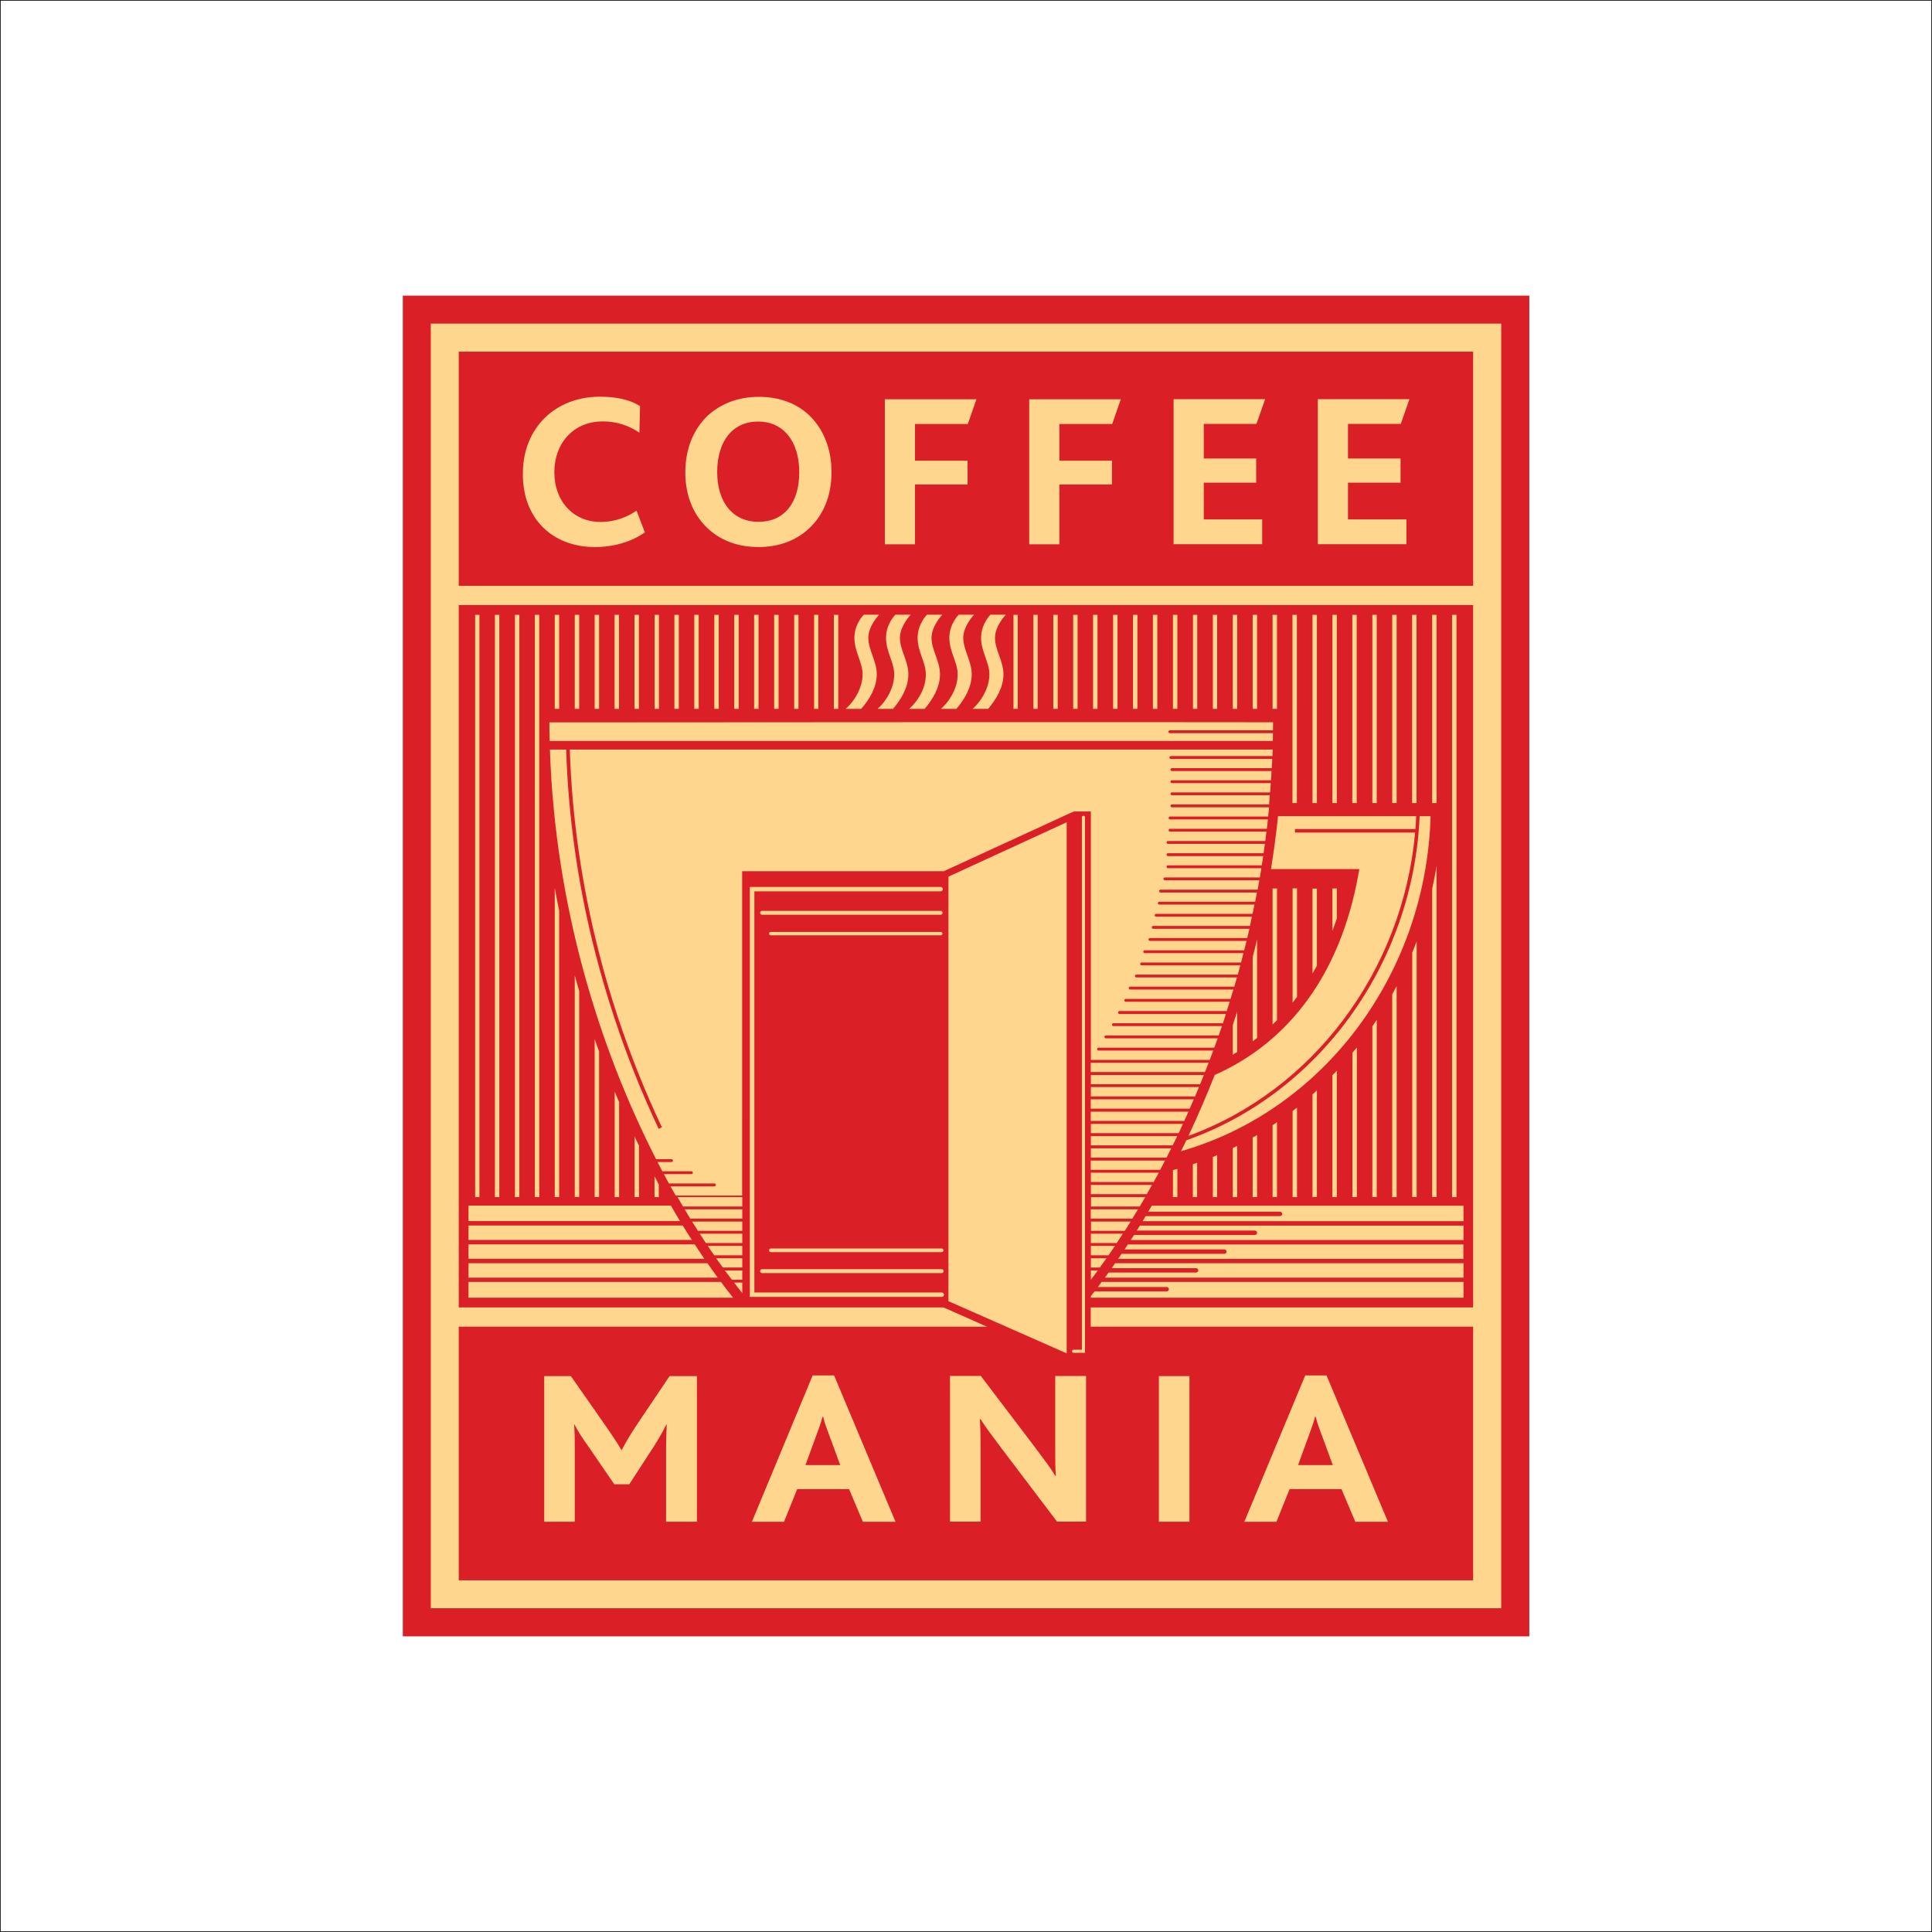 <?xml version="1.0" encoding="UTF-8"?>
<!-- Generator: Adobe Illustrator 23.0.6, SVG Export Plug-In . SVG Version: 6.00 Build 0)  -->
<svg version="1.1" id="Layer_1" xmlns="http://www.w3.org/2000/svg" xmlns:xlink="http://www.w3.org/1999/xlink" x="0px" y="0px" viewBox="0 0 1485.4 1485.4" style="enable-background:new 0 0 1485.4 1485.4;" xml:space="preserve">
<style type="text/css">
	.st0{fill:none;stroke:#000000;stroke-miterlimit:10;}
	.st1{fill:#DA1F26;}
	.st2{fill:#FFD68E;}
</style>
<rect y="0" class="st0" width="1485.4" height="1485.4"/>
<g>
	<rect x="309.7" y="227.3" class="st1" width="866.1" height="1030.8"/>
	<path class="st2" d="M1073.8,472.7h-3.4v144.7h3.4V472.7z M1012.5,472.7h-3.4v144.7h3.4V472.7z M1058.5,472.7h-3.4v144.7h3.4V472.7   z M1089.1,472.7h-3.4v144.7h3.4V472.7z M1027.8,472.7h-3.4v144.7h3.4V472.7z M997.1,472.7h-3.4v144.7h3.4V472.7z M1043.1,472.7   h-3.4v144.7h3.4V472.7z M912.1,876.7c-1.3,2.8-2.7,5.6-4.1,8.4c109.8-31.4,188.5-136.4,191.9-257.6h-8.4   C1086.5,741.9,1013.4,841.1,912.1,876.7z M1085.8,732.4v187.9h3.4V723.8C1088,726.7,1086.9,729.6,1085.8,732.4z M1070.4,764.4v156   h3.4V758.2C1072.7,760.2,1071.6,762.3,1070.4,764.4z M1039.8,809.5v110.9h3.4v-115C1042,806.7,1040.9,808.1,1039.8,809.5z    M1024.4,826.7v93.7h3.4v-97.2C1026.7,824.3,1025.6,825.5,1024.4,826.7z M1045.1,668.2l-0.8,4.5c-13.6,74.9-52.2,128-110.4,153.8   c-6.4,16.2-13.1,31.8-20.2,46.8c95.2-34.6,164.7-126.2,174.3-233.2h-92.4v-2.7h92.6c0.3-3.3,0.5-6.6,0.6-9.9H982.6   c-1.4,13.8-3.3,27.3-5.4,40.7C1012.5,668.2,1045.1,668.2,1045.1,668.2z M1104.5,665.5c-0.9,6-2.1,12-3.4,17.9v236.9h3.4V665.5z    M1055.1,789.1v131.2h3.4V784.1C1057.4,785.8,1056.2,787.5,1055.1,789.1z M1104.5,472.7h-3.4v144.7h3.4V472.7z M1119.8,472.7h-3.4   v447.7h3.4V472.7z M920.5,472.7h-3.3V545h3.3V472.7z M935.8,472.7h-3.3V545h3.3V472.7z M947.8,788.2v22.7c1.1-0.7,2.3-1.4,3.4-2.1   v-31.1C950,781.2,948.9,784.7,947.8,788.2z M874.5,472.7h-3.4V545h3.4V472.7z M859.2,472.7h-3.4V545h3.4V472.7z M889.8,472.7h-3.4   V545h3.4V472.7z M951.2,472.7h-3.4V545h3.4V472.7z M905.2,472.7h-3.4V545h3.4V472.7z M993.8,683.1v87.8c1.1-1.4,2.3-2.9,3.4-4.4   v-83.5H993.8z M978.4,683.1v104.6c1.1-1.1,2.3-2.2,3.4-3.3V683.1H978.4z M963.1,735.9v64.7c1.1-0.9,2.3-1.7,3.4-2.6v-75.8   C965.4,726.9,964.3,731.4,963.1,735.9z M1024.4,683.1v32.7c1.2-3.2,2.3-6.4,3.4-9.6v-23.1H1024.4z M1009.1,683.1v65.4   c1.2-2,2.3-4,3.4-6v-59.3H1009.1z M981.8,472.7h-3.4V545h3.4V472.7z M966.5,472.7h-3.4V545h3.4V472.7z M1009.1,841.4v78.9h3.4v-82   C1011.4,839.4,1010.3,840.4,1009.1,841.4z M901.8,920.4h3.4v-21.7c-1.1,0.3-2.2,0.6-3.4,0.9V920.4z M838.7,880.6h62.9   c1.2-2.4,2.3-4.7,3.5-7.1h-66.4V880.6z M838.7,871.2h67.5c1.1-2.4,2.2-4.7,3.3-7.1h-70.8V871.2z M838.7,890h58.2   c1.2-2.4,2.4-4.8,3.6-7.1h-61.8V890z M838.7,927.6h37.6c1.4-2.4,2.8-4.7,4.2-7.2h-41.7V927.6z M838.7,861.8h71.8   c1.1-2.4,2.2-4.7,3.2-7.1h-75.1V861.8z M843.8,472.7h-3.4V545h3.4V472.7z M838.7,908.8h48.3c1.3-2.4,2.6-4.8,3.9-7.2h-52.2V908.8z    M838.7,918.1h43c1.3-2.3,2.7-4.7,4-7.1h-47V918.1z M914.5,1058H891v112h23.5V1058z M991.5,1144.9h39.9l10.6,25.1h25.1l-47.2-112.5   h-16.4L956.7,1170h24.7L991.5,1144.9z M1005.8,1105c2.3-6.2,4.1-11.1,5.3-15.7h0.5c0.9,4.4,3,9.7,5.3,15.9l7.8,21.2h-26.7   L1005.8,1105z M838.7,852.4h76c1-2.4,2.1-4.8,3.1-7.2h-79.2V852.4z M844.1,989.5H897c0.9,0,1.7,0.8,1.7,1.7c0,0.9-0.8,1.7-1.7,1.7   h-55.5c-0.9,1.2-1.9,2.4-2.8,3.6v1.2h286.5v-12.1H847C846,987,845.1,988.2,844.1,989.5z M838.7,843h80.1c1-2.4,2-4.8,3-7.2h-83.1   V843z M838.7,833.6h84c1-2.4,1.9-4.8,2.9-7.1h-86.9V833.6z M929.2,817.1h-90.6v7.1h87.8C927.4,821.9,928.3,819.5,929.2,817.1z    M838.7,936.9h31.9c1.4-2.4,2.9-4.7,4.3-7.1h-36.3V936.9z M932.5,889.5v30.9h3.3v-32.3C934.7,888.6,933.6,889,932.5,889.5z    M917.1,895.1v25.3h3.3v-26.4C919.4,894.3,918.2,894.7,917.1,895.1z M947.8,882.7v37.7h3.4V881C950,881.6,948.9,882.1,947.8,882.7z    M978.4,865.1v55.2h3.4v-57.5C980.7,863.6,979.6,864.4,978.4,865.1z M993.8,854.2v66.2h3.4v-68.8   C996,852.4,994.9,853.3,993.8,854.2z M963.1,874.6v45.8h3.4v-47.7C965.4,873.3,964.2,874,963.1,874.6z M838.7,946.3h26.1   c1.5-2.3,3-4.7,4.5-7.1h-30.5V946.3z M882.8,931.6h101.3c0.9,0,1.7,0.8,1.7,1.7c0,0.9-0.7,1.7-1.7,1.7H880.8   c-0.8,1.3-1.6,2.6-2.3,3.9h246.7v-11.9H885.5C884.6,928.5,883.7,930.1,882.8,931.6z M838.7,965.1h13.6c1.6-2.4,3.3-4.7,4.9-7.2   h-18.5V965.1z M838.7,955.7h19.9c1.6-2.4,3.1-4.8,4.7-7.2h-24.6V955.7z M838.7,974.5h6.9c1.7-2.3,3.4-4.7,5.1-7.1h-12V974.5z    M838.7,983.9c1.8-2.3,3.5-4.7,5.3-7.1h-5.3V983.9z M864.6,960.6h76.7c0.9,0,1.7,0.8,1.7,1.7c0,1-0.7,1.7-1.7,1.7h-79   c-0.9,1.3-1.7,2.6-2.6,3.9h265.4v-11.1h-258C866.4,958,865.5,959.3,864.6,960.6z M874,946.1h90.8c1,0,1.7,0.8,1.7,1.7   c0,0.9-0.7,1.7-1.7,1.7h-92.9c-0.8,1.3-1.7,2.6-2.5,3.9h255.8v-11.1H876.4C875.6,943.5,874.8,944.8,874,946.1z M854.7,975h64.9   c0.9,0,1.7,0.8,1.7,1.7c0,0.9-0.8,1.7-1.7,1.7h-67.3c-0.9,1.3-1.9,2.6-2.8,3.9h275.7v-11.1H857.4   C856.5,972.5,855.6,973.8,854.7,975z M838.7,899.4H892c1.2-2.4,2.5-4.7,3.7-7.1h-57.1V899.4z M542.7,955.7h28v-7.2H538   C539.6,951,541.2,953.4,542.7,955.7z M549.1,965.1h21.6v-7.2h-26.5C545.8,960.4,547.5,962.8,549.1,965.1z M828.5,472.7h-3.4V545   h3.4V472.7z M555.7,974.5h15v-7.1h-20.1C552.3,969.8,554,972.2,555.7,974.5z M724,993.7c0,0-140.6,0-144,0V685.3   c3.4,0,143.2,0,143.2,0c1,0,1.7-0.8,1.7-1.7c0-0.9-0.7-1.7-1.7-1.7H576.5v315.2H724c1,0,1.8-0.8,1.8-1.7   C725.7,994.5,724.9,993.7,724,993.7z M562.7,983.9h8v-7.1h-13.4C559.1,979.2,560.9,981.5,562.7,983.9z M530.7,936.9h40v-7.1h-44.3   C527.8,932.2,529.3,934.6,530.7,936.9z M525.1,927.6h45.6v-7.2h-49.8C522.3,922.8,523.7,925.2,525.1,927.6z M534.1,956.7H360.2   v11.1h181.3C539.1,964.2,536.6,960.5,534.1,956.7z M524.9,942.2H360.2v11.1h171.7C529.6,949.7,527.2,946,524.9,942.2z M503.2,904.4   v16h3.3v-9.8C505.4,908.5,504.3,906.5,503.2,904.4z M487.9,873.8v46.6h3.4v-39.6C490.1,878.5,489,876.1,487.9,873.8z M360.2,985.6   v12.1h203.4c-3.1-3.9-6.2-7.9-9.3-12.1H360.2z M570.7,994.2v-8.1h-6.3C566.5,988.9,568.6,991.6,570.7,994.2z M543.9,971.2H360.2   v11.1h191.6C549.2,978.7,546.6,975,543.9,971.2z M723.2,700.3H585.9c-0.9,0-1.5,0.7-1.5,1.5c0,0.8,0.7,1.5,1.5,1.5h137.3   c0.8,0,1.5-0.7,1.5-1.5C724.7,700.9,724,700.3,723.2,700.3z M490.9,1093.5c-6,8.8-10.6,16.8-12.9,21.4h-0.2   c-2.5-4.6-8.5-13.4-13.8-21l-25.1-35.9h-20.5v112h23.5v-54.6c0-9.2,0-13.8-0.5-20.3h0.2c3,5.8,6.2,10.6,11.1,17.5l19.6,28.6h11.5   l18.7-28.8c4.1-6.5,6.9-11.3,9.9-17.3h0.2c-0.2,6.5-0.5,10.6-0.5,20.1v54.8h23.7v-112h-21L490.9,1093.5z M970.4,399.3h-44.9v-28.2   h40.3v-18.6h-40.3v-26.6H966l6.7-19h-70.4v111.5h68.1V399.3z M703.5,372.5h40.4v-18.3h-40.4v-28.2h40.6l6.6-19h-70.4v111.5h23.2   V372.5z M814.5,372.5h40.4v-18.3h-40.4v-28.2h40.6l6.6-19h-70.4v111.5h23.2V372.5z M1081.4,399.3h-45v-28.2h40.4v-18.6h-40.4v-26.6   h40.6l6.6-19h-70.4v111.5h68.1V399.3z M331.2,248.8v987.7h823V248.8H331.2z M1132.7,1215H352.7v-195h406.1l-33.4-14.8H352.7v-540   h779.9v540h-294v14.8h294V1215z M1132.7,450.4H352.7V270.4h779.9V450.4z M811.3,1114.4c0,8.8,0,14.5,0.5,20.3h-0.5   c-3-5.3-8.1-12-17.1-24l-40.1-52.8h-23.7v112h23.5v-59.7c0-7.4-0.2-14.1-0.5-19.1h0.5c3.2,5.3,8.1,11.7,15.7,21.9l43.1,56.9H835   v-112h-23.7V1114.4z M545.3,407.3c9.6,8.5,22.5,13.3,37.8,13.3c15.8,0,29.1-5.1,38.8-14.2c11-10.1,17.4-25,17.4-43.3   c0-17.9-6-32.5-16.2-42.9c-9.7-9.7-23.2-15.1-39.7-15.1c-15.8,0-29.1,5.3-39,14.2c-11,10.3-17.5,25.5-17.5,43.8   C526.9,381.9,533.6,397,545.3,407.3z M582.9,324.1c19.3,0,31.6,15.1,31.6,39c0,23.6-11.7,38.1-31.2,38.1   c-19.7,0-31.9-14.7-31.9-38.5C551.5,339,563.4,324.1,582.9,324.1z M457.5,420.6c14,0,28-3.9,38.3-11.3l-6.4-16.7   c-6.7,4.6-16,8.7-27.7,8.7c-20.6,0-35.5-15.6-35.5-38.3c0-22.2,14.7-39,37.2-39c11,0,20.6,3.4,28.2,8.7l0.5-20.4   c-8-5.3-19.1-7.3-31-7.3c-33.7,0-59.1,23.6-59.1,59.1C401.7,398.6,424.6,420.6,457.5,420.6z M831.8,628.4c0,0,0,406.9,0,409.3   c-1.7,0-6.4,0-6.4,0c-0.7,0-1.2,0.5-1.2,1.2c0,0.7,0.5,1.2,1.2,1.2h8.8V628.4c0-0.7-0.5-1.2-1.2-1.2   C832.4,627.2,831.8,627.7,831.8,628.4z M825.7,623.9L825.7,623.9L825.7,623.9L825.7,623.9L825.7,623.9h13v191h91.4   c0.9-2.4,1.8-4.8,2.7-7.2h-88.2c-0.6,0-1.1-0.5-1.1-1.1c0-0.6,0.5-1.1,1.1-1.1h89c0.9-2.4,1.7-4.8,2.6-7.2h-85.9   c-0.6,0-1.2-0.5-1.2-1.1c0-0.6,0.6-1.1,1.2-1.1h86.7c0.8-2.4,1.6-4.8,2.5-7.2h-83.5c-0.6,0-1.1-0.5-1.1-1.1c0-0.6,0.5-1.1,1.1-1.1   h84.2c0.8-2.4,1.6-4.7,2.3-7.1h-81.8c-0.6,0-1.1-0.5-1.1-1.1c0-0.6,0.5-1.2,1.1-1.2h82.5c0.8-2.4,1.5-4.7,2.2-7.1h-79.9   c-0.6,0-1.1-0.5-1.1-1.1c0-0.6,0.5-1.1,1.1-1.1h80.6c0.7-2.4,1.4-4.8,2.2-7.2h-79.4c-0.6,0-1.1-0.5-1.1-1.1c0-0.6,0.5-1.1,1.1-1.1   h80.1c0.7-2.4,1.4-4.8,2-7.1h-77.3c-0.7,0-1.1-0.5-1.1-1.1c0-0.6,0.5-1.1,1.1-1.1h78c0.7-2.4,1.3-4.8,1.9-7.1h-75.9   c-0.6,0-1.1-0.5-1.1-1.1c0-0.6,0.5-1.1,1.1-1.1h76.5c0.6-2.4,1.2-4.8,1.8-7.2h-75.9c-0.6,0-1.1-0.5-1.1-1.1c0-0.6,0.5-1.1,1.1-1.1   h76.5c0.6-2.4,1.2-4.8,1.8-7.2h-74.2c-0.6,0-1.2-0.5-1.2-1.1c0-0.6,0.5-1.1,1.2-1.1h74.7c0.6-2.4,1.1-4.7,1.7-7.1h-74   c-0.6,0-1.1-0.5-1.1-1.1c0-0.6,0.5-1.1,1.1-1.1H961c0.5-2.4,1-4.7,1.5-7.1h-73.6c-0.7,0-1.1-0.5-1.1-1.1c0-0.6,0.5-1.1,1.1-1.1H963   c0.5-2.4,1-4.8,1.5-7.1h-73.1c-0.7,0-1.2-0.5-1.2-1.1s0.5-1.1,1.2-1.1h73.6c0.5-2.4,0.9-4.7,1.4-7.1h-74.1c-0.6,0-1.1-0.5-1.1-1.1   c0-0.6,0.5-1.1,1.1-1.1h74.6c0.5-2.4,0.9-4.8,1.3-7.2h-72.6c-0.6,0-1.1-0.5-1.1-1.1c0-0.6,0.5-1.1,1.1-1.1h73   c0.4-2.4,0.8-4.7,1.2-7.1h-71.8c-0.6,0-1.1-0.5-1.1-1.1c0-0.6,0.5-1.1,1.1-1.1h72.1c0.4-2.4,0.7-4.7,1.1-7.1h-73.2   c-0.6,0-1.1-0.5-1.1-1.1c0-0.6,0.5-1.1,1.1-1.1h73.5c0.3-2.4,0.7-4.8,1-7.2h-74.5c-0.6,0-1.1-0.5-1.1-1.1c0-0.6,0.5-1.1,1.1-1.1   h74.8c0.3-2.4,0.6-4.8,0.9-7.2h-74.1c-0.7,0-1.1-0.5-1.1-1.1c0-0.6,0.5-1.1,1.1-1.1h74.4c0.3-2.4,0.6-4.8,0.8-7.2h-75.2   c-0.7,0-1.1-0.5-1.1-1.1c0-0.6,0.5-1.1,1.1-1.1h75.4c0.2-2.4,0.5-4.8,0.7-7.1H901c-0.6,0-1.1-0.5-1.1-1.1c0-0.6,0.5-1.1,1.1-1.1   h74.7c0.2-2.4,0.4-4.8,0.6-7.1H901c-0.6,0-1.1-0.5-1.1-1.1c0-0.6,0.5-1.1,1.1-1.1h75.5c0.2-2.4,0.4-4.8,0.5-7.1H901   c-0.6,0-1.1-0.5-1.1-1.1c0-0.6,0.5-1.1,1.1-1.1h76.2c0.2-2.4,0.3-4.8,0.4-7.1H901c-0.6,0-1.1-0.5-1.1-1.1c0-0.6,0.5-1.1,1.1-1.1   h76.8c0.1-2.4,0.2-4.8,0.4-7.1h-78c-0.6,0-1.1-0.5-1.1-1.1c0-0.6,0.5-1.1,1.1-1.1h78.1c0.1-1.7,0.1-3.3,0.2-5H438.1   c1.6,51.7,9.1,104.1,22.3,155.7c4.2,16.6,9.1,33.3,14.5,49.6c9.6,29,21,57.7,34,85.1l-2.5,1.2c-13-27.5-24.5-56.3-34.1-85.4   c-5.4-16.4-10.3-33.1-14.6-49.8c-13.3-51.8-20.8-104.4-22.4-156.4h-12.5c4,121.2,38.3,230.1,81.6,314.9h11.9c0.6,0,1.1,0.5,1.1,1.1   c0,0.6-0.5,1.1-1.1,1.1h-10.8c1.2,2.4,2.5,4.8,3.7,7.1h22.4c0.6,0,1.1,0.5,1.1,1.1c0,0.6-0.5,1.1-1.1,1.1h-21.2   c1.3,2.4,2.6,4.8,3.9,7.2h35c0.6,0,1.1,0.5,1.1,1.1c0,0.6-0.5,1.1-1.1,1.1h-33.8c1.3,2.4,2.7,4.8,4,7.1h51.1V669.8h155.1l95.9-44.1   L825.7,623.9z M724,959.9H592.7c-0.8,0-1.4,0.6-1.4,1.4c0,0.7,0.6,1.4,1.4,1.4H724c0.8,0,1.4-0.6,1.4-1.4   C725.3,960.5,724.7,959.9,724,959.9z M585.9,978.8h138c0.9,0,1.6-0.7,1.6-1.5c0-0.8-0.7-1.5-1.6-1.5h-138c-0.9,0-1.5,0.7-1.5,1.5   C584.4,978.1,585.1,978.8,585.9,978.8z M472.6,839.3v81.1h3.4v-73.1C474.8,844.6,473.7,841.9,472.6,839.3z M723.2,716.5H592.7   c-0.8,0-1.4,0.6-1.4,1.3c0,0.8,0.6,1.3,1.4,1.3h130.5c0.7,0,1.4-0.6,1.4-1.3C724.6,717.1,724,716.5,723.2,716.5z M624.8,1057.5   L578.1,1170h24.7l10.1-25.1h39.9l10.6,25.1h25.1l-47.2-112.5H624.8z M619.3,1126.4l7.8-21.4c2.3-6.2,4.1-11.1,5.3-15.7h0.5   c0.9,4.4,3,9.7,5.3,15.9l7.8,21.2H619.3z M820.1,632.2c-7.2,3.3-87.9,40.4-90.9,41.8v326.4c3.2,1.4,83.8,37,90.9,40.1V632.2z    M536.6,946.3h34.1v-7.1h-38.6C533.6,941.6,535.1,944,536.6,946.3z M613.9,472.7h-3.3V545h3.3V472.7z M598.6,472.7h-3.4V545h3.4   V472.7z M629.2,472.7h-3.3V545h3.3V472.7z M644.5,472.7h-3.4V545h3.4V472.7z M583.2,472.7h-3.4V545h3.4V472.7z M552.6,472.7h-3.4   V545h3.4V472.7z M567.9,472.7h-3.4V545h3.4V472.7z M674.1,518.4c0-10.1-6.5-18.7-6.5-28c0-9.2,8.3-17.8,8.3-17.8h-11.8   c0,0-7.2,7-7.2,17.8c0,10.7,6.3,18.8,6.3,28c0,9.1-5,19.5-13,26.6c2.1,0,11.9,0,11.9,0C668.4,537.9,674.1,528.5,674.1,518.4z    M537.2,472.7h-3.4V545h3.4V472.7z M457.2,798.9v121.4h3.4v-112C459.4,805.2,458.3,802.1,457.2,798.9z M813.2,472.7h-3.4V545h3.4   V472.7z M782.5,472.7l-3.3,0V545h3.3V472.7z M747.8,545c2.1,0,11.9,0,11.9,0c6.2-7.2,11.8-16.5,11.8-26.6c0-10.1-6.5-18.7-6.5-28   c0-9.2,8.3-17.8,8.3-17.8h-11.8c0,0-7.2,7-7.2,17.8c0,10.7,6.4,18.8,6.4,28C760.7,527.5,755.7,537.9,747.8,545z M674.7,545   c2.1,0,11.9,0,11.9,0c6.2-7.2,11.8-16.5,11.8-26.6c0-10.1-6.5-18.7-6.5-28c0-9.2,8.3-17.8,8.3-17.8h-11.8c0,0-7.2,7-7.2,17.8   c0,10.7,6.3,18.8,6.3,28C687.6,527.5,682.6,537.9,674.7,545z M699,545c2.1,0,11.9,0,11.9,0c6.2-7.2,11.8-16.5,11.8-26.6   c0-10.1-6.5-18.7-6.5-28c0-9.2,8.3-17.8,8.3-17.8h-11.8c0,0-7.2,7-7.2,17.8c0,10.7,6.3,18.8,6.3,28C712,527.5,707,537.9,699,545z    M723.4,545c2.1,0,11.9,0,11.9,0c6.2-7.2,11.8-16.5,11.8-26.6c0-10.1-6.5-18.7-6.5-28c0-9.2,8.3-17.8,8.3-17.8h-11.8   c0,0-7.2,7-7.2,17.8c0,10.7,6.4,18.8,6.4,28C736.4,527.5,731.4,537.9,723.4,545z M797.8,472.7h-3.3V545h3.3V472.7z M383.9,472.7   h-3.4v447.7h3.4V472.7z M368.6,472.7h-3.3v447.7h3.3V472.7z M399.3,472.7h-3.4v447.7h3.4V472.7z M414.6,472.7h-3.4v447.7h3.4V472.7   z M515.8,926.9H360.2v11.9h162.6C520.5,934.9,518.1,931,515.8,926.9z M521.9,472.7h-3.4V545h3.4V472.7z M426.5,682.7v237.7h3.4   V700.1C428.7,694.3,427.6,688.5,426.5,682.7z M441.9,749.9v170.4h3.4V761.8C444.1,757.9,443,753.9,441.9,749.9z M475.9,472.7h-3.4   V545h3.4V472.7z M978.6,569.6c0-2,0.1-3.9,0.1-5.9h-79.3c-0.7,0-1.1-0.5-1.1-1.1c0-0.6,0.5-1.1,1.1-1.1h79.3c0-2.1,0.1-4.1,0.1-6.2   c-46.5-0.2-509.1,0-556.4,0.1c0,4.8,0.1,9.6,0.2,14.3H978.6z M506.6,472.7h-3.3V545h3.3V472.7z M491.2,472.7h-3.4V545h3.4V472.7z    M460.6,472.7h-3.4V545h3.4V472.7z M429.9,472.7h-3.4V545h3.4V472.7z M445.3,472.7h-3.4V545h3.4V472.7z"/>
</g>
</svg>